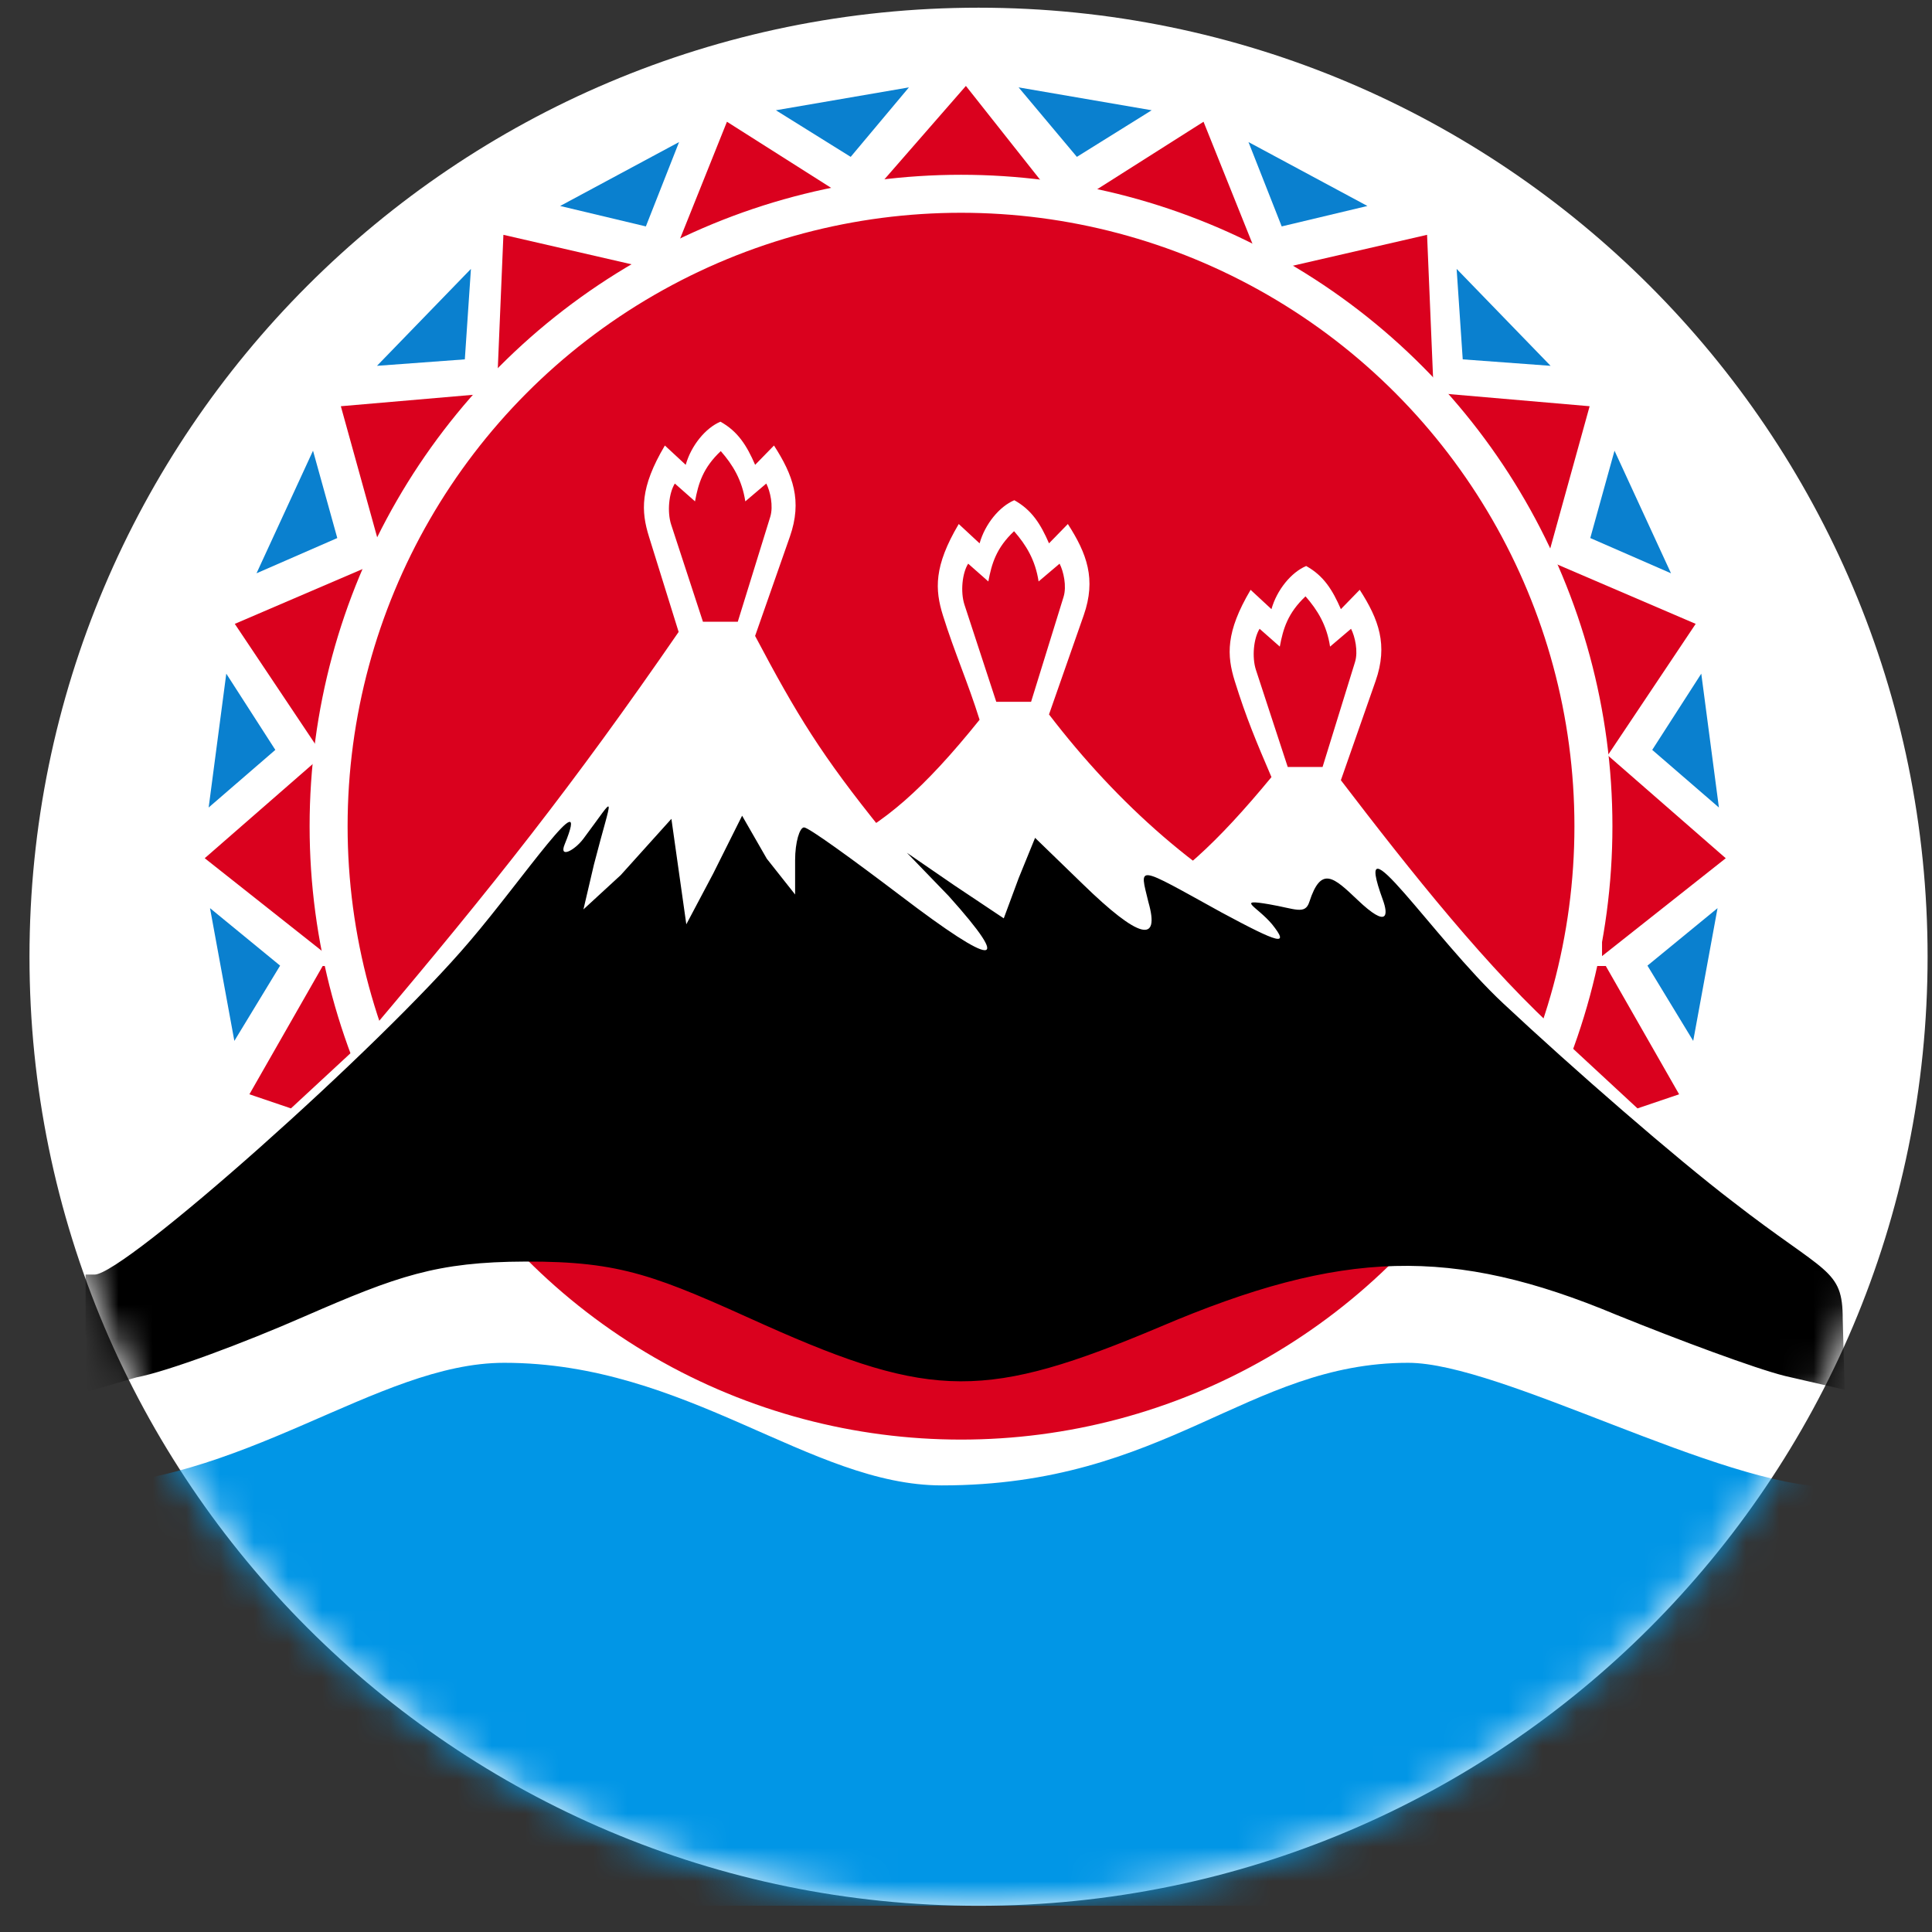 <svg xmlns="http://www.w3.org/2000/svg" width="57" height="57" fill="none" viewBox="0 0 57 57"><rect x="0" y="0" width="57" height="57" fill="#333333" stroke="none"/><g clip-path="url(#a)"><path fill="#fff" d="M56.87 28.227c0-15.464-12.536-28-28-28s-28 12.536-28 28 12.536 28 28 28 28-12.536 28-28"/><mask id="b" width="57" height="57" x="0" y="0" maskUnits="userSpaceOnUse" style="mask-type:alpha"><circle cx="28.87" cy="28.227" r="28" fill="#d9d9d9"/></mask><g mask="url(#b)"><path fill="#0a80cf" d="m6.914 30.71-.718-3.917 2.068 1.696zM49.955 30.71l.718-3.917-2.068 1.696zM6.156 23.824l.52-3.949 1.447 2.249zM50.713 23.824l-.52-3.949-1.447 2.249zM7.568 16.914l1.667-3.617.716 2.577zM49.3 16.914l-1.667-3.617-.715 2.577zM11.122 10.793l2.772-2.86-.18 2.669zM45.747 10.793l-2.772-2.86.18 2.669zM16.526 6.077l3.509-1.886-.98 2.489zM40.343 6.077l-3.509-1.886.98 2.489zM22.891 3.253l3.925-.675-1.718 2.05zM33.978 3.253l-3.926-.675 1.719 2.05z"/><path fill="#da011e" d="M7.358 32.285 9.52 28.5h.398l.686 2.33-2.02 1.871zM49.539 32.285 47.376 28.5h-.398l-.687 2.33 2.02 1.871zM9.69 28.208v-6.071L6.04 25.32zM47.265 28.208v-6.071l3.65 3.184zM11.299 16.47l3.583-4.902-4.826.417zM45.657 16.47l-3.584-4.902 4.826.417zM9.514 22.274l1.865-5.778-4.452 1.91zM47.441 22.274l-1.864-5.778 4.451 1.91zM14.657 11.577l4.915-3.563-4.72-1.086zM42.298 11.577l-4.915-3.563 4.72-1.086zM19.716 7.911l5.821-1.724-4.09-2.595zM37.24 7.911l-5.822-1.724 4.09-2.595z"/><path fill="#da011e" d="M31.384 6.185h-6.071l3.184-3.65z"/><circle cx="28.353" cy="24.375" r="18.658" fill="#da011e" stroke="#fff" stroke-width="1.121"/><path fill="#fff" d="M20.022 18.644c-3.113 4.518-5.454 7.473-9.072 11.756l.378.459 14.72-6.332c-1.818-2.25-2.538-3.436-3.77-5.765l1.025-2.926c.373-1.066.094-1.82-.468-2.692l-.556.57c-.247-.57-.51-.988-1.024-1.273-.438.185-.864.703-1.024 1.273l-.615-.57c-.74 1.248-.703 1.938-.468 2.692z"/><path fill="#fff" d="M28.9 21.236c-3.306 4.11-4.77 4.11-9.68 5.122l2.8 4.651 14.663-1.076 1.529-2.649c-2.735-1.335-5.233-3.552-7.263-6.206l1.024-2.926c.373-1.066.094-1.819-.468-2.692l-.556.57c-.247-.57-.51-.987-1.024-1.272-.438.185-.864.702-1.024 1.273l-.615-.571c-.74 1.249-.702 1.938-.468 2.692.342 1.097.741 1.987 1.083 3.084"/><path fill="#fff" d="M37.512 22.927c-3.232 3.916-4.772 4.36-9.681 5.373l2.8 4.65 14.663-1.076.85-1.271c-2.192-1.942-4.554-4.93-6.584-7.584l1.024-2.926c.373-1.066.094-1.819-.468-2.692l-.556.571c-.247-.57-.51-.988-1.024-1.273-.438.185-.864.702-1.024 1.273l-.615-.57c-.74 1.248-.702 1.938-.468 2.691.342 1.097.637 1.791 1.083 2.834"/><path fill="#da011e" d="M19.802 15.479c.392 1.208.545 1.655.937 2.864h1.028l.958-3.095c.097-.316 0-.754-.117-.982l-.619.526c-.097-.633-.37-1.08-.724-1.483-.526.495-.662.957-.76 1.483l-.595-.526c-.175.279-.232.833-.108 1.213M28.455 17.842c.392 1.209.546 1.655.938 2.864h1.027l.958-3.095c.098-.315 0-.754-.117-.981l-.619.525c-.096-.633-.37-1.08-.724-1.483-.525.495-.661.958-.759 1.483l-.595-.525c-.176.278-.232.833-.109 1.212M37.054 19.764c.392 1.208.545 1.655.938 2.864h1.028l.957-3.095c.098-.316 0-.754-.117-.982l-.619.526c-.096-.633-.37-1.08-.724-1.483-.525.495-.661.957-.759 1.483l-.596-.526c-.175.279-.231.833-.108 1.213"/><path fill="#000" d="M13.872 27.754c-2.639 3.122-10.202 9.85-11.082 9.85h-.265v3.47l1.497-.436c.923-.176 3.166-1.012 4.969-1.803 2.726-1.187 3.887-1.606 6.505-1.615 2.862-.01 3.873.428 7.083 1.879 4.925 2.198 6.552 2.198 11.653.044 5.365-2.287 8.619-2.375 13.456-.352 1.847.748 4.09 1.583 4.969 1.803l1.766.407-.057-2.085c0-1.495-.478-1.312-3.248-3.467-1.671-1.275-4.706-3.914-6.772-5.849-2.067-1.934-4.52-5.717-3.546-3.047.156.428.16.861-.745 0-.71-.676-1.077-1.02-1.426.057-.125.388-.418.2-1.186.069-1.003-.172-.353.063.087.59.527.66.22.572-1.495-.351-2.55-1.407-2.419-1.407-2.155-.308.352 1.231-.264 1.1-1.935-.527l-1.407-1.364-.484 1.188-.44 1.187-1.45-.968-1.408-.967 1.232 1.275c1.934 2.155 1.363 2.111-1.408 0-1.45-1.1-2.726-2.023-2.858-2.023s-.264.44-.264.968v1.011l-.835-1.055-.729-1.269-.854 1.709-.792 1.495-.44-3.112-1.495 1.66-1.1 1.012.309-1.32c.557-2.166.706-2.12-.308-.768-.264.352-.728.593-.556.172.826-2.023-1.247 1.037-2.786 2.84"/><path fill="#0196e6" d="M1.878 60.638v-16.77c5.291 0 9.226-3.661 12.997-3.661 5.41 0 9.03 3.617 12.91 3.617 6.627 0 9.019-3.617 13.76-3.617 2.748 0 9.214 3.661 12.5 3.661h1.817v16.77z"/></g></g><defs><clipPath id="a"><path fill="#fff" d="M.87.227h56v56h-56z"/></clipPath></defs></svg>